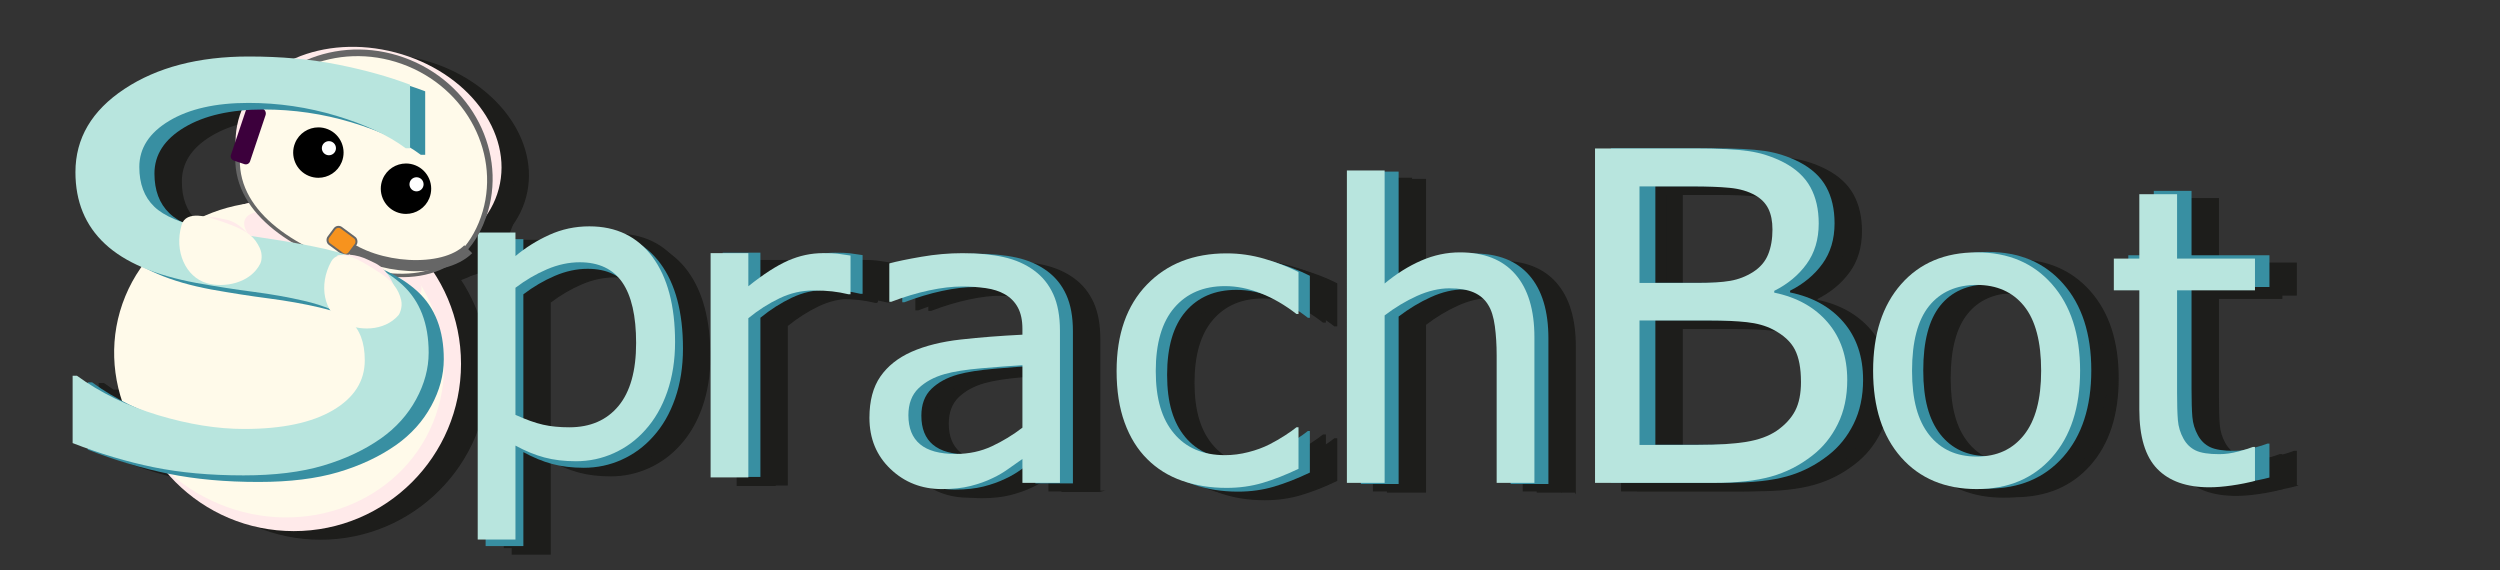 <svg xmlns="http://www.w3.org/2000/svg" id="Ebene_18" data-name="Ebene 18" viewBox="0 0 1824 416"><rect x="0" y="0" width="1824" height="416" fill="#333333" stroke="none"/><defs><style>      .cls-1, .cls-2, .cls-3, .cls-4, .cls-5, .cls-6, .cls-7 {        stroke-miterlimit: 10;      }      .cls-1, .cls-3, .cls-5, .cls-8, .cls-7 {        fill: #1d1d1b;      }      .cls-1, .cls-3, .cls-5, .cls-7 {        stroke: #1d1d1b;      }      .cls-2, .cls-4, .cls-6 {        stroke: #666;      }      .cls-2, .cls-5 {        stroke-width: 7.36px;      }      .cls-2, .cls-6 {        fill: none;      }      .cls-3, .cls-4 {        stroke-width: 1.47px;      }      .cls-9 {        fill: #b8e5de;      }      .cls-10 {        fill: #fff;      }      .cls-11 {        fill: #fffaea;      }      .cls-12 {        fill: #ffeaea;      }      .cls-13 {        fill: #3c003c;      }      .cls-4 {        fill: #f7931e;      }      .cls-14 {        fill: #388fa2;      }      .cls-6, .cls-7 {        stroke-width: 8.12px;      }    </style></defs><path class="cls-1" d="M517.8,260.06c0,13.28-1.9,25.42-5.71,36.4s-9.18,20.29-16.11,27.91c-6.45,7.23-14.04,12.82-22.78,16.77-8.74,3.96-17.99,5.93-27.76,5.93-8.5,0-16.19-.93-23.07-2.78s-13.89-4.74-21.02-8.64v68.55h-27.54v-223.97h27.54v17.14c7.32-6.15,15.55-11.3,24.68-15.45,9.13-4.15,18.87-6.23,29.22-6.23,19.73,0,35.08,7.45,46.07,22.34,10.99,14.89,16.48,35.57,16.48,62.04ZM489.38,260.79c0-19.73-3.37-34.47-10.11-44.24-6.74-9.76-17.09-14.65-31.05-14.65-7.91,0-15.87,1.71-23.88,5.13-8.01,3.42-15.67,7.91-23,13.48v92.72c7.81,3.52,14.52,5.91,20.14,7.18,5.61,1.27,11.99,1.9,19.12,1.9,15.33,0,27.29-5.17,35.89-15.53,8.59-10.35,12.89-25.68,12.89-46Z"></path><path class="cls-1" d="M648.85,220.16h-1.46c-4.1-.98-8.08-1.68-11.94-2.12-3.86-.44-8.42-.66-13.7-.66-8.5,0-16.7,1.88-24.61,5.64-7.91,3.76-15.53,8.62-22.85,14.58v116.16h-27.54v-163.62h27.54v24.17c10.94-8.79,20.58-15.01,28.93-18.68s16.87-5.49,25.56-5.49c4.78,0,8.25.12,10.4.37,2.15.25,5.37.71,9.67,1.39v28.27Z"></path><path class="cls-1" d="M802.31,358.46h-27.39v-17.43c-2.44,1.66-5.74,3.98-9.89,6.96-4.15,2.98-8.18,5.35-12.08,7.1-4.59,2.25-9.86,4.12-15.82,5.64-5.96,1.51-12.94,2.27-20.95,2.27-14.75,0-27.25-4.88-37.5-14.65-10.25-9.76-15.38-22.22-15.38-37.35,0-12.4,2.66-22.44,7.98-30.1,5.32-7.67,12.91-13.7,22.78-18.09,9.96-4.39,21.92-7.37,35.89-8.94,13.96-1.56,28.95-2.73,44.97-3.52v-4.25c0-6.25-1.1-11.43-3.3-15.53s-5.35-7.32-9.45-9.67c-3.91-2.25-8.59-3.76-14.06-4.54-5.47-.78-11.18-1.17-17.14-1.17-7.23,0-15.28.95-24.17,2.86-8.89,1.9-18.07,4.66-27.54,8.28h-1.46v-27.98c5.37-1.46,13.13-3.08,23.29-4.83,10.16-1.76,20.16-2.64,30.03-2.64,11.52,0,21.56.95,30.1,2.86,8.54,1.9,15.94,5.15,22.19,9.74,6.15,4.49,10.84,10.3,14.06,17.43,3.22,7.13,4.83,15.97,4.83,26.51v111.04ZM774.92,318.18v-45.56c-8.4.49-18.29,1.22-29.66,2.2-11.38.98-20.39,2.39-27.03,4.25-7.91,2.25-14.31,5.74-19.19,10.47-4.88,4.74-7.32,11.26-7.32,19.56,0,9.38,2.83,16.43,8.5,21.17,5.66,4.74,14.31,7.1,25.93,7.1,9.67,0,18.5-1.88,26.51-5.64,8.01-3.76,15.43-8.28,22.27-13.55Z"></path><path class="cls-1" d="M975.16,350.57c-9.18,4.39-17.9,7.81-26.15,10.25-8.25,2.44-17.02,3.66-26.29,3.66-11.82,0-22.66-1.73-32.52-5.2-9.87-3.47-18.31-8.72-25.34-15.75-7.13-7.03-12.65-15.92-16.55-26.66-3.91-10.74-5.86-23.29-5.86-37.65,0-26.76,7.35-47.75,22.05-62.99,14.7-15.23,34.11-22.85,58.23-22.85,9.38,0,18.58,1.32,27.61,3.96,9.03,2.64,17.31,5.86,24.83,9.67v30.62h-1.46c-8.4-6.54-17.07-11.57-26-15.09s-17.65-5.27-26.15-5.27c-15.63,0-27.96,5.25-36.99,15.75-9.03,10.5-13.55,25.9-13.55,46.22s4.42,34.89,13.26,45.48c8.84,10.6,21.26,15.89,37.28,15.89,5.57,0,11.23-.73,16.99-2.2,5.76-1.46,10.94-3.37,15.53-5.71,4-2.05,7.76-4.22,11.28-6.52,3.52-2.29,6.3-4.27,8.35-5.93h1.46v30.32Z"></path><path class="cls-1" d="M1149.21,358.91h-27.54v-93.16c0-7.52-.44-14.58-1.32-21.17s-2.49-11.74-4.83-15.45c-2.44-4.1-5.96-7.15-10.55-9.16-4.59-2-10.55-3-17.87-3s-15.38,1.86-23.58,5.57c-8.2,3.71-16.07,8.45-23.58,14.21v122.17h-27.54v-227.93h27.54v82.47c8.59-7.13,17.48-12.69,26.66-16.7,9.18-4,18.6-6.01,28.27-6.01,17.67,0,31.15,5.32,40.43,15.97,9.28,10.65,13.92,25.98,13.92,46v106.2Z"></path><path class="cls-1" d="M1378.81,282.89c0,12.13-2.29,22.83-6.88,32.12-4.59,9.29-10.76,16.93-18.52,22.94-9.18,7.21-19.25,12.35-30.23,15.4-10.98,3.06-24.94,4.59-41.87,4.59h-86.52V113.94h72.27c17.81,0,31.14.66,39.98,1.97,8.85,1.31,17.31,4.04,25.4,8.19,8.96,4.7,15.46,10.73,19.5,18.11,4.04,7.37,6.06,16.2,6.06,26.47,0,11.58-2.95,21.44-8.85,29.58-5.9,8.14-13.77,14.67-23.6,19.58v1.31c16.49,3.39,29.5,10.63,39,21.71,9.5,11.09,14.26,25.1,14.26,42.03ZM1324.25,172.93c0-5.9-.98-10.87-2.95-14.91-1.97-4.04-5.14-7.32-9.5-9.83-5.14-2.95-11.36-4.78-18.68-5.49-7.32-.71-16.39-1.07-27.2-1.07h-38.67v70.46h41.95c10.16,0,18.24-.52,24.25-1.56,6.01-1.04,11.58-3.2,16.71-6.47,5.13-3.28,8.77-7.51,10.9-12.7,2.13-5.19,3.2-11.33,3.2-18.44ZM1345.06,284.2c0-9.83-1.47-17.64-4.42-23.43-2.95-5.79-8.3-10.71-16.06-14.75-5.24-2.73-11.61-4.51-19.09-5.33-7.48-.82-16.58-1.23-27.28-1.23h-50.96v90.78h42.93c14.2,0,25.83-.74,34.9-2.21,9.07-1.47,16.49-4.18,22.29-8.11,6.12-4.26,10.59-9.12,13.44-14.58,2.84-5.46,4.26-12.51,4.26-21.14Z"></path><path class="cls-1" d="M1545.31,276.01c0,26.66-6.84,47.71-20.51,63.13-13.67,15.43-31.98,23.14-54.93,23.14s-41.53-7.71-55.15-23.14c-13.62-15.43-20.43-36.47-20.43-63.13s6.81-47.73,20.43-63.21c13.62-15.48,32.01-23.22,55.15-23.22s41.26,7.74,54.93,23.22c13.67,15.48,20.51,36.55,20.51,63.21ZM1516.9,276.01c0-21.19-4.15-36.94-12.45-47.24-8.3-10.3-19.83-15.45-34.57-15.45s-26.54,5.15-34.79,15.45c-8.25,10.3-12.38,26.05-12.38,47.24s4.15,36.06,12.45,46.66c8.3,10.6,19.87,15.89,34.72,15.89s26.15-5.25,34.5-15.75c8.35-10.5,12.52-26.1,12.52-46.8Z"></path><path class="cls-1" d="M1675.29,354.19c-5.18,1.37-10.82,2.49-16.92,3.37-6.1.88-11.55,1.32-16.33,1.32-16.7,0-29.4-4.49-38.09-13.48-8.69-8.98-13.04-23.39-13.04-43.21v-87.01h-18.6v-23.14h18.6v-47.02h27.54v47.02h56.84v23.14h-56.84v74.56c0,8.59.19,15.31.59,20.14.39,4.83,1.76,9.35,4.1,13.55,2.15,3.91,5.1,6.76,8.86,8.57,3.76,1.81,9.5,2.71,17.21,2.71,4.49,0,9.18-.66,14.06-1.98,4.88-1.32,8.4-2.42,10.55-3.3h1.46v24.76Z"></path><path class="cls-1" d="M640.05,220.49h-1.46c-4.1-.98-8.08-1.68-11.94-2.12-3.86-.44-8.42-.66-13.7-.66-8.5,0-16.7,1.88-24.61,5.64-7.91,3.76-15.53,8.62-22.85,14.58v116.16h-27.54v-163.62h27.54v24.17c10.94-8.79,20.58-15.01,28.93-18.68s16.87-5.49,25.56-5.49c4.78,0,8.25.12,10.4.37,2.15.25,5.37.71,9.67,1.39v28.27Z"></path><path class="cls-1" d="M792.85,358.08h-27.39v-17.43c-2.44,1.66-5.74,3.98-9.89,6.96-4.15,2.98-8.18,5.35-12.08,7.1-4.59,2.25-9.86,4.12-15.82,5.64-5.96,1.51-12.94,2.27-20.95,2.27-14.75,0-27.25-4.88-37.5-14.65-10.25-9.76-15.38-22.22-15.38-37.35,0-12.4,2.66-22.44,7.98-30.1,5.32-7.67,12.91-13.7,22.78-18.09,9.96-4.39,21.92-7.37,35.89-8.94,13.96-1.56,28.95-2.73,44.97-3.52v-4.25c0-6.25-1.1-11.43-3.3-15.53s-5.35-7.32-9.45-9.67c-3.91-2.25-8.59-3.76-14.06-4.54-5.47-.78-11.18-1.17-17.14-1.17-7.23,0-15.28.95-24.17,2.86-8.89,1.9-18.07,4.66-27.54,8.28h-1.46v-27.98c5.37-1.46,13.13-3.08,23.29-4.83,10.16-1.76,20.16-2.64,30.03-2.64,11.52,0,21.56.95,30.1,2.86,8.54,1.9,15.94,5.15,22.19,9.74,6.15,4.49,10.84,10.3,14.06,17.43,3.22,7.13,4.83,15.97,4.83,26.51v111.04ZM765.46,317.8v-45.56c-8.4.49-18.29,1.22-29.66,2.2-11.38.98-20.39,2.39-27.03,4.25-7.91,2.25-14.31,5.74-19.19,10.47-4.88,4.74-7.32,11.26-7.32,19.56,0,9.38,2.83,16.43,8.5,21.17,5.66,4.74,14.31,7.1,25.93,7.1,9.67,0,18.5-1.88,26.51-5.64,8.01-3.76,15.43-8.28,22.27-13.55Z"></path><path class="cls-1" d="M966.88,347.83c-9.18,4.39-17.9,7.81-26.15,10.25-8.25,2.44-17.02,3.66-26.29,3.66-11.82,0-22.66-1.73-32.52-5.2-9.87-3.47-18.31-8.72-25.34-15.75-7.13-7.03-12.65-15.92-16.55-26.66-3.91-10.74-5.86-23.29-5.86-37.65,0-26.76,7.35-47.75,22.05-62.99,14.7-15.23,34.11-22.85,58.23-22.85,9.38,0,18.58,1.32,27.61,3.96,9.03,2.64,17.31,5.86,24.83,9.67v30.62h-1.46c-8.4-6.54-17.07-11.57-26-15.09s-17.65-5.27-26.15-5.27c-15.63,0-27.96,5.25-36.99,15.75-9.03,10.5-13.55,25.9-13.55,46.22s4.42,34.89,13.26,45.48c8.84,10.6,21.26,15.89,37.28,15.89,5.57,0,11.23-.73,16.99-2.2,5.76-1.46,10.94-3.37,15.53-5.71,4-2.05,7.76-4.22,11.28-6.52,3.52-2.29,6.3-4.27,8.35-5.93h1.46v30.32Z"></path><path class="cls-1" d="M1139,358.08h-27.54v-93.16c0-7.52-.44-14.58-1.32-21.17s-2.49-11.74-4.83-15.45c-2.44-4.1-5.96-7.15-10.55-9.16-4.59-2-10.55-3-17.87-3s-15.38,1.86-23.58,5.57c-8.2,3.71-16.07,8.45-23.58,14.21v122.17h-27.54v-227.93h27.54v82.47c8.59-7.13,17.48-12.69,26.66-16.7,9.18-4,18.6-6.01,28.27-6.01,17.67,0,31.15,5.32,40.43,15.97,9.28,10.65,13.92,25.98,13.92,46v106.2Z"></path><path class="cls-1" d="M1367.25,283.03c0,12.13-2.29,22.83-6.88,32.12-4.59,9.29-10.76,16.93-18.52,22.94-9.18,7.21-19.25,12.35-30.23,15.4-10.98,3.06-24.94,4.59-41.87,4.59h-86.52V114.08h72.27c17.81,0,31.14.66,39.98,1.97s17.31,4.04,25.4,8.19c8.96,4.7,15.46,10.73,19.5,18.11,4.04,7.37,6.06,16.2,6.06,26.47,0,11.58-2.95,21.44-8.85,29.58-5.9,8.14-13.77,14.67-23.6,19.58v1.31c16.49,3.39,29.5,10.63,39,21.71,9.5,11.09,14.26,25.1,14.26,42.03ZM1312.68,173.07c0-5.9-.98-10.87-2.95-14.91-1.97-4.04-5.14-7.32-9.5-9.83-5.14-2.95-11.36-4.78-18.68-5.49-7.32-.71-16.39-1.07-27.2-1.07h-38.67v70.46h41.95c10.16,0,18.24-.52,24.25-1.56,6.01-1.04,11.58-3.2,16.71-6.47,5.13-3.28,8.77-7.51,10.9-12.7,2.13-5.19,3.2-11.33,3.2-18.44ZM1333.49,284.34c0-9.83-1.47-17.64-4.42-23.43-2.95-5.79-8.3-10.71-16.06-14.75-5.24-2.73-11.61-4.51-19.09-5.33-7.48-.82-16.58-1.23-27.28-1.23h-50.96v90.78h42.93c14.2,0,25.83-.74,34.9-2.21,9.07-1.47,16.49-4.18,22.29-8.11,6.12-4.26,10.59-9.12,13.44-14.58,2.84-5.46,4.26-12.51,4.26-21.14Z"></path><path class="cls-1" d="M1537.14,276.34c0,26.66-6.84,47.71-20.51,63.13-13.67,15.43-31.98,23.14-54.93,23.14s-41.53-7.71-55.15-23.14c-13.62-15.43-20.43-36.47-20.43-63.13s6.81-47.73,20.43-63.21c13.62-15.48,32.01-23.22,55.15-23.22s41.26,7.74,54.93,23.22c13.67,15.48,20.51,36.55,20.51,63.21ZM1508.72,276.34c0-21.19-4.15-36.94-12.45-47.24-8.3-10.3-19.83-15.45-34.57-15.45s-26.54,5.15-34.79,15.45c-8.25,10.3-12.38,26.05-12.38,47.24s4.15,36.06,12.45,46.66c8.3,10.6,19.87,15.89,34.72,15.89s26.15-5.25,34.5-15.75c8.35-10.5,12.52-26.1,12.52-46.8Z"></path><path class="cls-1" d="M1664.73,356.62c-5.18,1.37-10.82,2.49-16.92,3.37-6.1.88-11.55,1.32-16.33,1.32-16.7,0-29.4-4.49-38.09-13.48-8.69-8.98-13.04-23.39-13.04-43.21v-87.01h-18.6v-23.14h18.6v-47.02h27.54v47.02h56.84v23.14h-56.84v74.56c0,8.59.19,15.31.59,20.14.39,4.83,1.76,9.35,4.1,13.55,2.15,3.91,5.1,6.76,8.86,8.57,3.76,1.81,9.5,2.71,17.21,2.71,4.49,0,9.18-.66,14.06-1.98,4.88-1.32,8.4-2.42,10.55-3.3h1.46v24.76Z"></path><path class="cls-1" d="M512.03,255.29c0,13.28-1.9,25.42-5.71,36.4s-9.18,20.29-16.11,27.91c-6.45,7.23-14.04,12.82-22.78,16.77-8.74,3.96-17.99,5.93-27.76,5.93-8.5,0-16.19-.93-23.07-2.78s-13.89-4.74-21.02-8.64v68.55h-27.54v-223.97h27.54v17.14c7.32-6.15,15.55-11.3,24.68-15.45,9.13-4.15,18.87-6.23,29.22-6.23,19.73,0,35.08,7.45,46.07,22.34,10.99,14.89,16.48,35.57,16.48,62.04ZM483.61,256.03c0-19.73-3.37-34.47-10.11-44.24-6.74-9.76-17.09-14.65-31.05-14.65-7.91,0-15.87,1.71-23.88,5.13-8.01,3.42-15.67,7.91-23,13.48v92.72c7.81,3.52,14.52,5.91,20.14,7.18,5.61,1.27,11.99,1.9,19.12,1.9,15.33,0,27.29-5.17,35.89-15.53,8.59-10.35,12.89-25.68,12.89-46Z"></path><circle class="cls-1" cx="233.86" cy="271.28" r="122"></circle><ellipse class="cls-1" cx="288.4" cy="118.53" rx="77" ry="98.25" transform="translate(100.3 367.21) rotate(-75.24)"></ellipse><ellipse class="cls-1" cx="223.12" cy="268.12" rx="114.05" ry="121.35" transform="translate(-109.78 372.26) rotate(-67.6)"></ellipse><ellipse class="cls-1" cx="262.33" cy="192.53" rx="21.22" ry="69.42" transform="translate(-15.62 361.72) rotate(-67.6)"></ellipse><path class="cls-5" d="M369.11,167.19c-18.08,43.88-62.51,44.24-109.19,25-46.69-19.24-77.96-50.79-59.88-94.67,18.08-43.88,70.59-63.86,117.28-44.62,46.69,19.24,69.88,70.41,51.8,114.29Z"></path><path class="cls-1" d="M368.75,168.36c-18.08,43.88-62.51,44.24-109.19,25-46.69-19.24-77.96-50.79-59.88-94.67s70.59-63.86,117.28-44.62c46.69,19.24,69.88,70.41,51.8,114.29Z"></path><path class="cls-7" d="M269.82,183.4c24.08,18.97,73.03,22.42,91.33,4.23"></path><rect class="cls-3" x="259.46" y="174.13" width="19.12" height="14.71" rx="3.54" ry="3.54" transform="translate(160.99 -124.52) rotate(36.55)"></rect><g><path class="cls-8" d="M198.84,125.21c-.3,0-.59-.05-.88-.14l-7.78-2.61c-1.44-.48-2.22-2.05-1.73-3.49l11.51-34.27c.38-1.12,1.43-1.88,2.61-1.88.3,0,.59.05.88.14l7.19,2.42c1.76.59,2.71,2.5,2.12,4.26l-11.31,33.69c-.38,1.12-1.43,1.88-2.61,1.88Z"></path><path class="cls-8" d="M202.57,83.32h0c.24,0,.48.04.72.12l7.19,2.42c1.5.5,2.31,2.13,1.81,3.63l-11.31,33.69c-.31.92-1.17,1.54-2.14,1.54-.24,0-.48-.04-.72-.12l-7.78-2.61c-.57-.19-1.03-.59-1.3-1.13s-.31-1.15-.12-1.72l11.51-34.27c.31-.92,1.17-1.54,2.14-1.54M202.57,82.32c-1.36,0-2.63.86-3.08,2.22l-11.51,34.27c-.57,1.7.35,3.55,2.05,4.12l7.78,2.61c.34.12.69.17,1.04.17,1.36,0,2.63-.86,3.08-2.22l11.31-33.69c.68-2.02-.41-4.22-2.44-4.9l-7.19-2.42c-.34-.12-.69-.17-1.04-.17h0Z"></path></g><g><path class="cls-8" d="M315.71,160.62c-2.24,0-4.44-.44-6.53-1.3-8.75-3.61-12.93-13.66-9.33-22.41,2.66-6.46,8.89-10.63,15.87-10.63,2.24,0,4.44.44,6.53,1.3,8.75,3.61,12.93,13.66,9.33,22.41-2.66,6.46-8.89,10.63-15.87,10.63Z"></path><path class="cls-8" d="M315.72,125.06v2.45c2.08,0,4.12.41,6.06,1.21,8.12,3.35,12.01,12.68,8.66,20.81-2.47,6-8.26,9.87-14.74,9.87-2.08,0-4.12-.41-6.06-1.21-3.94-1.62-7-4.68-8.64-8.61s-1.64-8.26-.02-12.2c2.47-5.99,8.26-9.87,14.74-9.87v-2.45M315.72,125.06c-7.23,0-14.08,4.29-17.01,11.39-3.87,9.39.61,20.14,9.99,24.01,2.29.94,4.66,1.39,7,1.39,7.23,0,14.08-4.29,17.01-11.39,3.87-9.39-.61-20.14-10-24.01-2.29-.94-4.66-1.39-7-1.39h0Z"></path></g><g><path class="cls-8" d="M251.79,134.28c-2.24,0-4.44-.44-6.53-1.3-8.75-3.61-12.93-13.66-9.33-22.41,2.66-6.46,8.89-10.63,15.87-10.63,2.24,0,4.44.44,6.53,1.3,4.24,1.75,7.54,5.04,9.3,9.27s1.77,8.9.02,13.13c-2.66,6.46-8.89,10.63-15.87,10.63Z"></path><path class="cls-8" d="M251.8,98.72v2.45c2.08,0,4.12.41,6.06,1.21,8.12,3.35,12.01,12.68,8.66,20.81-2.47,6-8.26,9.87-14.74,9.87-2.08,0-4.12-.41-6.06-1.21-3.94-1.62-7-4.68-8.64-8.61s-1.64-8.26-.02-12.2c2.47-5.99,8.26-9.87,14.74-9.87v-2.45M251.8,98.72c-7.23,0-14.08,4.29-17.01,11.39-3.87,9.39.61,20.14,9.99,24.01,2.29.94,4.66,1.39,7,1.39,7.23,0,14.08-4.29,17.01-11.39,3.87-9.39-.61-20.14-9.99-24.01-2.29-.94-4.66-1.39-7-1.39h0Z"></path></g><g><path class="cls-8" d="M259.47,118.56c-.61,0-1.2-.12-1.77-.35-2.37-.98-3.5-3.7-2.53-6.07.72-1.75,2.41-2.88,4.3-2.88.61,0,1.2.12,1.77.35,1.15.47,2.04,1.36,2.52,2.51.48,1.15.48,2.41,0,3.56-.72,1.75-2.41,2.88-4.3,2.88Z"></path><path class="cls-8" d="M259.48,109.76h0c.54,0,1.07.11,1.58.31,1.02.42,1.82,1.22,2.25,2.24s.43,2.15,0,3.18c-.64,1.56-2.15,2.57-3.84,2.57-.54,0-1.07-.11-1.58-.31-1.02-.42-1.82-1.22-2.25-2.24s-.43-2.15,0-3.18c.64-1.56,2.15-2.57,3.84-2.57M259.48,108.76c-2.02,0-3.94,1.2-4.76,3.19-1.08,2.63.17,5.64,2.8,6.72.64.26,1.31.39,1.96.39,2.02,0,3.94-1.2,4.76-3.19,1.08-2.63-.17-5.64-2.8-6.72-.64-.26-1.31-.39-1.96-.39h0Z"></path></g><g><path class="cls-8" d="M323.4,144.9c-.61,0-1.2-.12-1.77-.35-1.15-.47-2.04-1.36-2.52-2.51-.48-1.15-.48-2.41,0-3.56.72-1.75,2.41-2.88,4.3-2.88.61,0,1.2.12,1.77.35,2.37.98,3.5,3.7,2.53,6.07-.72,1.75-2.41,2.88-4.3,2.88Z"></path><path class="cls-8" d="M323.4,136.1h0c.54,0,1.07.11,1.58.31,1.02.42,1.82,1.22,2.25,2.24.43,1.02.43,2.15,0,3.18-.64,1.56-2.15,2.57-3.84,2.57-.54,0-1.07-.11-1.58-.31-1.02-.42-1.82-1.22-2.25-2.24-.43-1.02-.43-2.15,0-3.18.64-1.56,2.15-2.57,3.84-2.57M323.4,135.1c-2.02,0-3.94,1.2-4.76,3.19-1.08,2.63.17,5.64,2.8,6.72.64.26,1.31.39,1.96.39,2.02,0,3.94-1.2,4.76-3.19,1.08-2.63-.17-5.64-2.8-6.72-.64-.26-1.31-.39-1.96-.39h0Z"></path></g><path class="cls-1" d="M343.29,267.89c0,11.49-3.05,22.84-9.16,34.07-6.11,11.22-14.67,20.73-25.68,28.52-12.07,8.45-26.13,15.05-42.2,19.81-16.07,4.75-35.41,7.13-58.04,7.13-24.29,0-46.12-1.98-65.51-5.94-19.39-3.96-39.11-9.83-59.17-17.63v-49.12h3.17c17.04,12.41,36.73,21.98,59.06,28.72,22.32,6.73,43.29,10.1,62.9,10.1,27.75,0,49.36-4.56,64.83-13.67,15.46-9.11,23.19-21.26,23.19-36.44,0-13.07-3.66-22.71-10.97-28.92-7.32-6.2-18.44-11.02-33.37-14.46-11.31-2.64-23.57-4.82-36.77-6.54-13.2-1.71-27.19-3.89-41.97-6.54-29.87-5.55-52.01-15.02-66.41-28.42-14.41-13.4-21.61-30.86-21.61-52.39,0-24.69,11.91-44.92,35.75-60.7,23.83-15.78,54.08-23.67,90.73-23.67,23.68,0,45.4,1.98,65.17,5.94,19.76,3.96,37.26,8.85,52.49,14.66v46.34h-3.17c-12.82-9.51-29.68-17.39-50.57-23.67-20.89-6.27-42.28-9.41-64.15-9.41-23.98,0-43.26,4.36-57.81,13.07-14.56,8.71-21.84,19.94-21.84,33.67,0,12.28,3.62,21.92,10.86,28.92,7.24,7,19.99,12.35,38.24,16.04,9.65,1.85,23.38,4.09,41.18,6.73,17.8,2.64,32.88,5.35,45.25,8.12,25.04,5.81,43.9,14.59,56.57,26.34,12.67,11.75,19.01,28.19,19.01,49.32Z"></path><path class="cls-1" d="M332.25,263.09c0,11.49-3.05,22.84-9.16,34.07-6.11,11.22-14.67,20.73-25.68,28.52-12.07,8.45-26.13,15.05-42.2,19.81s-35.41,7.13-58.04,7.13c-24.29,0-46.12-1.98-65.51-5.94-19.39-3.96-39.11-9.83-59.17-17.63v-49.12h3.17c17.04,12.41,36.73,21.98,59.06,28.72,22.32,6.73,43.29,10.1,62.9,10.1,27.75,0,49.36-4.56,64.83-13.67,15.46-9.11,23.19-21.26,23.19-36.44,0-13.07-3.66-22.71-10.97-28.92-7.32-6.2-18.44-11.02-33.37-14.46-11.31-2.64-23.57-4.82-36.77-6.54-13.2-1.71-27.19-3.89-41.97-6.54-29.87-5.55-52.01-15.02-66.41-28.42-14.41-13.4-21.61-30.86-21.61-52.39,0-24.69,11.91-44.92,35.75-60.7,23.83-15.78,54.08-23.67,90.73-23.67,23.68,0,45.4,1.98,65.17,5.94,19.76,3.96,37.26,8.85,52.49,14.66v46.34h-3.17c-12.82-9.51-29.68-17.39-50.57-23.67-20.89-6.27-42.28-9.41-64.15-9.41-23.98,0-43.26,4.36-57.81,13.07-14.56,8.71-21.84,19.94-21.84,33.67,0,12.28,3.62,21.92,10.86,28.92,7.24,7,19.99,12.35,38.24,16.04,9.65,1.85,23.38,4.09,41.18,6.73,17.8,2.64,32.88,5.35,45.25,8.12,25.04,5.81,43.9,14.59,56.57,26.34,12.67,11.75,19.01,28.19,19.01,49.32Z"></path><path class="cls-1" d="M311.46,231.13s-2.79-26.36-18.98-33.72c-6.55-2.98-13.24-7.36-27.14-5.28l46.12,39Z"></path><path class="cls-1" d="M205.72,183.72s-8.82-15.85-22.1-17.9c-5.38-.83-8.83-2.94-18.89-.13"></path><path class="cls-1" d="M274.18,192.73c6.27,1.73,13.81,6.73,18.91,9.81,12.87,7.77,17.22,14.35,19.09,22.15,1.28,5.38-1.34,10.36-1.82,10.92-10.69,12.39-29.73,11.62-40.66,5.62-13.58-7.46-18.16-27.11-8.54-44.65,2.68-4.88,7.8-5.29,13.02-3.84Z"></path><path class="cls-1" d="M164.12,163.15c6.62.34,15.27,3.53,20.97,5.6,16.18,5.88,20.29,10.49,23.86,17.83,2.46,5.07,1.15,10.12.59,11.26-7.34,14.97-27.02,18.1-39.21,14.53-15.16-4.44-24.02-22.98-18.31-42.54,1.59-5.45,6.6-6.97,12.11-6.69Z"></path><path class="cls-14" d="M498.3,254.28c0,13.28-1.9,25.42-5.71,36.4s-9.18,20.29-16.11,27.91c-6.45,7.23-14.04,12.82-22.78,16.77-8.74,3.96-17.99,5.93-27.76,5.93-8.5,0-16.19-.93-23.07-2.78s-13.89-4.74-21.02-8.64v68.55h-27.54v-223.97h27.54v17.14c7.32-6.15,15.55-11.3,24.68-15.45,9.13-4.15,18.87-6.23,29.22-6.23,19.73,0,35.08,7.45,46.07,22.34,10.99,14.89,16.48,35.57,16.48,62.04ZM469.88,255.01c0-19.73-3.37-34.47-10.11-44.24-6.74-9.76-17.09-14.65-31.05-14.65-7.91,0-15.87,1.71-23.88,5.13-8.01,3.42-15.67,7.91-23,13.48v92.72c7.81,3.52,14.52,5.91,20.14,7.18,5.61,1.27,11.99,1.9,19.12,1.9,15.33,0,27.29-5.17,35.89-15.53,8.59-10.35,12.89-25.68,12.89-46Z"></path><path class="cls-14" d="M629.35,214.38h-1.46c-4.1-.98-8.08-1.68-11.94-2.12-3.86-.44-8.42-.66-13.7-.66-8.5,0-16.7,1.88-24.61,5.64-7.91,3.76-15.53,8.62-22.85,14.58v116.16h-27.54v-163.62h27.54v24.17c10.94-8.79,20.58-15.01,28.93-18.68s16.87-5.49,25.56-5.49c4.78,0,8.25.12,10.4.37,2.15.25,5.37.71,9.67,1.39v28.27Z"></path><path class="cls-14" d="M782.81,352.68h-27.39v-17.43c-2.44,1.66-5.74,3.98-9.89,6.96-4.15,2.98-8.18,5.35-12.08,7.1-4.59,2.25-9.86,4.12-15.82,5.64-5.96,1.51-12.94,2.27-20.95,2.27-14.75,0-27.25-4.88-37.5-14.65-10.25-9.76-15.38-22.22-15.38-37.35,0-12.4,2.66-22.44,7.98-30.1,5.32-7.67,12.91-13.7,22.78-18.09,9.96-4.39,21.92-7.37,35.89-8.94,13.96-1.56,28.95-2.73,44.97-3.52v-4.25c0-6.25-1.1-11.43-3.3-15.53s-5.35-7.32-9.45-9.67c-3.91-2.25-8.59-3.76-14.06-4.54-5.47-.78-11.18-1.17-17.14-1.17-7.23,0-15.28.95-24.17,2.86-8.89,1.9-18.07,4.66-27.54,8.28h-1.46v-27.98c5.37-1.46,13.13-3.08,23.29-4.83,10.16-1.76,20.16-2.64,30.03-2.64,11.52,0,21.56.95,30.1,2.86,8.54,1.9,15.94,5.15,22.19,9.74,6.15,4.49,10.84,10.3,14.06,17.43,3.22,7.13,4.83,15.97,4.83,26.51v111.04ZM755.42,312.39v-45.56c-8.4.49-18.29,1.22-29.66,2.2-11.38.98-20.39,2.39-27.03,4.25-7.91,2.25-14.31,5.74-19.19,10.47-4.88,4.74-7.32,11.26-7.32,19.56,0,9.38,2.83,16.43,8.5,21.17,5.66,4.74,14.31,7.1,25.93,7.1,9.67,0,18.5-1.88,26.51-5.64,8.01-3.76,15.43-8.28,22.27-13.55Z"></path><path class="cls-14" d="M955.66,344.79c-9.18,4.39-17.9,7.81-26.15,10.25-8.25,2.44-17.02,3.66-26.29,3.66-11.82,0-22.66-1.73-32.52-5.2-9.87-3.47-18.31-8.72-25.34-15.75-7.13-7.03-12.65-15.92-16.55-26.66-3.91-10.74-5.86-23.29-5.86-37.65,0-26.76,7.35-47.75,22.05-62.99,14.7-15.23,34.11-22.85,58.23-22.85,9.38,0,18.58,1.32,27.61,3.96,9.03,2.64,17.31,5.86,24.83,9.67v30.62h-1.46c-8.4-6.54-17.07-11.57-26-15.09s-17.65-5.27-26.15-5.27c-15.63,0-27.96,5.25-36.99,15.75-9.03,10.5-13.55,25.9-13.55,46.22s4.42,34.89,13.26,45.48c8.84,10.6,21.26,15.89,37.28,15.89,5.57,0,11.23-.73,16.99-2.2,5.76-1.46,10.94-3.37,15.53-5.71,4-2.05,7.76-4.22,11.28-6.52,3.52-2.29,6.3-4.27,8.35-5.93h1.46v30.32Z"></path><path class="cls-14" d="M1129.71,353.12h-27.54v-93.16c0-7.52-.44-14.58-1.32-21.17s-2.49-11.74-4.83-15.45c-2.44-4.1-5.96-7.15-10.55-9.16-4.59-2-10.55-3-17.87-3s-15.38,1.86-23.58,5.57c-8.2,3.71-16.07,8.45-23.58,14.21v122.17h-27.54V125.19h27.54v82.47c8.59-7.13,17.48-12.69,26.66-16.7,9.18-4,18.6-6.01,28.27-6.01,17.67,0,31.15,5.32,40.43,15.97,9.28,10.65,13.92,25.98,13.92,46v106.2Z"></path><path class="cls-14" d="M1359.31,277.11c0,12.13-2.29,22.83-6.88,32.12-4.59,9.29-10.76,16.93-18.52,22.94-9.18,7.21-19.25,12.35-30.23,15.4-10.98,3.06-24.94,4.59-41.87,4.59h-86.52V108.16h72.27c17.81,0,31.14.66,39.98,1.97,8.85,1.31,17.31,4.04,25.4,8.19,8.96,4.7,15.46,10.73,19.5,18.11,4.04,7.37,6.06,16.2,6.06,26.47,0,11.58-2.95,21.44-8.85,29.58-5.9,8.14-13.77,14.67-23.6,19.58v1.31c16.49,3.39,29.5,10.63,39,21.71,9.5,11.09,14.26,25.1,14.26,42.03ZM1304.75,167.15c0-5.9-.98-10.87-2.95-14.91-1.97-4.04-5.14-7.32-9.5-9.83-5.14-2.95-11.36-4.78-18.68-5.49-7.32-.71-16.39-1.07-27.2-1.07h-38.67v70.46h41.95c10.16,0,18.24-.52,24.25-1.56,6.01-1.04,11.58-3.2,16.71-6.47,5.13-3.28,8.77-7.51,10.9-12.7,2.13-5.19,3.2-11.33,3.2-18.44ZM1325.56,278.42c0-9.83-1.47-17.64-4.42-23.43-2.95-5.79-8.3-10.71-16.06-14.75-5.24-2.73-11.61-4.51-19.09-5.33-7.48-.82-16.58-1.23-27.28-1.23h-50.96v90.78h42.93c14.2,0,25.83-.74,34.9-2.21,9.07-1.47,16.49-4.18,22.29-8.11,6.12-4.26,10.59-9.12,13.44-14.58,2.84-5.46,4.26-12.51,4.26-21.14Z"></path><path class="cls-14" d="M1525.81,270.23c0,26.66-6.84,47.71-20.51,63.13-13.67,15.43-31.98,23.14-54.93,23.14s-41.53-7.71-55.15-23.14c-13.62-15.43-20.43-36.47-20.43-63.13s6.81-47.73,20.43-63.21c13.62-15.48,32.01-23.22,55.15-23.22s41.26,7.74,54.93,23.22c13.67,15.48,20.51,36.55,20.51,63.21ZM1497.4,270.23c0-21.19-4.15-36.94-12.45-47.24-8.3-10.3-19.83-15.45-34.57-15.45s-26.54,5.15-34.79,15.45c-8.25,10.3-12.38,26.05-12.38,47.24s4.15,36.06,12.45,46.66c8.3,10.6,19.87,15.89,34.72,15.89s26.15-5.25,34.5-15.75c8.35-10.5,12.52-26.1,12.52-46.8Z"></path><path class="cls-14" d="M1655.79,348.41c-5.18,1.37-10.82,2.49-16.92,3.37-6.1.88-11.55,1.32-16.33,1.32-16.7,0-29.4-4.49-38.09-13.48-8.69-8.98-13.04-23.39-13.04-43.21v-87.01h-18.6v-23.14h18.6v-47.02h27.54v47.02h56.84v23.14h-56.84v74.56c0,8.59.19,15.31.59,20.14.39,4.83,1.76,9.35,4.1,13.55,2.15,3.91,5.1,6.76,8.86,8.57,3.76,1.81,9.5,2.71,17.21,2.71,4.49,0,9.18-.66,14.06-1.98,4.88-1.32,8.4-2.42,10.55-3.3h1.46v24.76Z"></path><path class="cls-9" d="M620.55,214.71h-1.46c-4.1-.98-8.08-1.68-11.94-2.12-3.86-.44-8.42-.66-13.7-.66-8.5,0-16.7,1.88-24.61,5.64-7.91,3.76-15.53,8.62-22.85,14.58v116.16h-27.54v-163.62h27.54v24.17c10.94-8.79,20.58-15.01,28.93-18.68s16.87-5.49,25.56-5.49c4.78,0,8.25.12,10.4.37,2.15.25,5.37.71,9.67,1.39v28.27Z"></path><path class="cls-9" d="M773.35,352.3h-27.39v-17.43c-2.44,1.66-5.74,3.98-9.89,6.96-4.15,2.98-8.18,5.35-12.08,7.1-4.59,2.25-9.86,4.12-15.82,5.64-5.96,1.51-12.94,2.27-20.95,2.27-14.75,0-27.25-4.88-37.5-14.65-10.25-9.76-15.38-22.22-15.38-37.35,0-12.4,2.66-22.44,7.98-30.1,5.32-7.67,12.91-13.7,22.78-18.09,9.96-4.39,21.92-7.37,35.89-8.94,13.96-1.56,28.95-2.73,44.97-3.52v-4.25c0-6.25-1.1-11.43-3.3-15.53s-5.35-7.32-9.45-9.67c-3.91-2.25-8.59-3.76-14.06-4.54-5.47-.78-11.18-1.17-17.14-1.17-7.23,0-15.28.95-24.17,2.86-8.89,1.9-18.07,4.66-27.54,8.28h-1.46v-27.98c5.37-1.46,13.13-3.08,23.29-4.83,10.16-1.76,20.16-2.64,30.03-2.64,11.52,0,21.56.95,30.1,2.86,8.54,1.9,15.94,5.15,22.19,9.74,6.15,4.49,10.84,10.3,14.06,17.43,3.22,7.13,4.83,15.97,4.83,26.51v111.04ZM745.96,312.02v-45.56c-8.4.49-18.29,1.22-29.66,2.2-11.38.98-20.39,2.39-27.03,4.25-7.91,2.25-14.31,5.74-19.19,10.47-4.88,4.74-7.32,11.26-7.32,19.56,0,9.38,2.83,16.43,8.5,21.17,5.66,4.74,14.31,7.1,25.93,7.1,9.67,0,18.5-1.88,26.51-5.64,8.01-3.76,15.43-8.28,22.27-13.55Z"></path><path class="cls-9" d="M947.38,342.05c-9.18,4.39-17.9,7.81-26.15,10.25-8.25,2.44-17.02,3.66-26.29,3.66-11.82,0-22.66-1.73-32.52-5.2-9.87-3.47-18.31-8.72-25.34-15.75-7.13-7.03-12.65-15.92-16.55-26.66-3.91-10.74-5.86-23.29-5.86-37.65,0-26.76,7.35-47.75,22.05-62.99,14.7-15.23,34.11-22.85,58.23-22.85,9.38,0,18.58,1.32,27.61,3.96,9.03,2.64,17.31,5.86,24.83,9.67v30.62h-1.46c-8.4-6.54-17.07-11.57-26-15.09s-17.65-5.27-26.15-5.27c-15.63,0-27.96,5.25-36.99,15.75-9.03,10.5-13.55,25.9-13.55,46.22s4.42,34.89,13.26,45.48c8.84,10.6,21.26,15.89,37.28,15.89,5.57,0,11.23-.73,16.99-2.2,5.76-1.46,10.94-3.37,15.53-5.71,4-2.05,7.76-4.22,11.28-6.52,3.52-2.29,6.3-4.27,8.35-5.93h1.46v30.32Z"></path><path class="cls-9" d="M1119.5,352.3h-27.54v-93.16c0-7.52-.44-14.58-1.32-21.17s-2.49-11.74-4.83-15.45c-2.44-4.1-5.96-7.15-10.55-9.16-4.59-2-10.55-3-17.87-3s-15.38,1.86-23.58,5.57c-8.2,3.71-16.07,8.45-23.58,14.21v122.17h-27.54V124.37h27.54v82.47c8.59-7.13,17.48-12.69,26.66-16.7,9.18-4,18.6-6.01,28.27-6.01,17.67,0,31.15,5.32,40.43,15.97,9.28,10.65,13.92,25.98,13.92,46v106.2Z"></path><path class="cls-9" d="M1347.75,277.25c0,12.13-2.29,22.83-6.88,32.12-4.59,9.29-10.76,16.93-18.52,22.94-9.18,7.21-19.25,12.35-30.23,15.4-10.98,3.06-24.94,4.59-41.87,4.59h-86.52V108.3h72.27c17.81,0,31.14.66,39.98,1.97s17.31,4.04,25.4,8.19c8.96,4.7,15.46,10.73,19.5,18.11,4.04,7.37,6.06,16.2,6.06,26.47,0,11.58-2.95,21.44-8.85,29.58-5.9,8.14-13.77,14.67-23.6,19.58v1.31c16.49,3.39,29.5,10.63,39,21.71,9.5,11.09,14.26,25.1,14.26,42.03ZM1293.18,167.29c0-5.9-.98-10.87-2.95-14.91-1.97-4.04-5.14-7.32-9.5-9.83-5.14-2.95-11.36-4.78-18.68-5.49-7.32-.71-16.39-1.07-27.2-1.07h-38.67v70.46h41.95c10.16,0,18.24-.52,24.25-1.56,6.01-1.04,11.58-3.2,16.71-6.47,5.13-3.28,8.77-7.51,10.9-12.7,2.13-5.19,3.2-11.33,3.2-18.44ZM1313.99,278.56c0-9.83-1.47-17.64-4.42-23.43-2.95-5.79-8.3-10.71-16.06-14.75-5.24-2.73-11.61-4.51-19.09-5.33-7.48-.82-16.58-1.23-27.28-1.23h-50.96v90.78h42.93c14.2,0,25.83-.74,34.9-2.21,9.07-1.47,16.49-4.18,22.29-8.11,6.12-4.26,10.59-9.12,13.44-14.58,2.84-5.46,4.26-12.51,4.26-21.14Z"></path><path class="cls-9" d="M1517.64,270.56c0,26.66-6.84,47.71-20.51,63.13-13.67,15.43-31.98,23.14-54.93,23.14s-41.53-7.71-55.15-23.14c-13.62-15.43-20.43-36.47-20.43-63.13s6.81-47.73,20.43-63.21c13.62-15.48,32.01-23.22,55.15-23.22s41.26,7.74,54.93,23.22c13.67,15.48,20.51,36.55,20.51,63.21ZM1489.22,270.56c0-21.19-4.15-36.94-12.45-47.24-8.3-10.3-19.83-15.45-34.57-15.45s-26.54,5.15-34.79,15.45c-8.25,10.3-12.38,26.05-12.38,47.24s4.15,36.06,12.45,46.66c8.3,10.6,19.87,15.89,34.72,15.89s26.15-5.25,34.5-15.75c8.35-10.5,12.52-26.1,12.52-46.8Z"></path><path class="cls-9" d="M1645.23,350.84c-5.18,1.37-10.82,2.49-16.92,3.37-6.1.88-11.55,1.32-16.33,1.32-16.7,0-29.4-4.49-38.09-13.48-8.69-8.98-13.04-23.39-13.04-43.21v-87.01h-18.6v-23.14h18.6v-47.02h27.54v47.02h56.84v23.14h-56.84v74.56c0,8.59.19,15.31.59,20.14.39,4.83,1.76,9.35,4.1,13.55,2.15,3.91,5.1,6.76,8.86,8.57,3.76,1.81,9.5,2.71,17.21,2.71,4.49,0,9.18-.66,14.06-1.98,4.88-1.32,8.4-2.42,10.55-3.3h1.46v24.76Z"></path><path class="cls-9" d="M492.53,249.51c0,13.28-1.9,25.42-5.71,36.4s-9.18,20.29-16.11,27.91c-6.45,7.23-14.04,12.82-22.78,16.77-8.74,3.96-17.99,5.93-27.76,5.93-8.5,0-16.19-.93-23.07-2.78s-13.89-4.74-21.02-8.64v68.55h-27.54v-223.97h27.54v17.14c7.32-6.15,15.55-11.3,24.68-15.45,9.13-4.15,18.87-6.23,29.22-6.23,19.73,0,35.08,7.45,46.07,22.34,10.99,14.89,16.48,35.57,16.48,62.04ZM464.11,250.24c0-19.73-3.37-34.47-10.11-44.24-6.74-9.76-17.09-14.65-31.05-14.65-7.91,0-15.87,1.71-23.88,5.13-8.01,3.42-15.67,7.91-23,13.48v92.72c7.81,3.52,14.52,5.91,20.14,7.18,5.61,1.27,11.99,1.9,19.12,1.9,15.33,0,27.29-5.17,35.89-15.53,8.59-10.35,12.89-25.68,12.89-46Z"></path><circle class="cls-12" cx="214.36" cy="265.5" r="122"></circle><ellipse class="cls-12" cx="268.9" cy="112.75" rx="77" ry="98.25" transform="translate(91.36 344.04) rotate(-75.24)"></ellipse><ellipse class="cls-11" cx="203.62" cy="262.33" rx="114.05" ry="121.35" transform="translate(-116.51 350.65) rotate(-67.6)"></ellipse><ellipse class="cls-12" cx="242.83" cy="186.74" rx="21.22" ry="69.42" transform="translate(-22.35 340.11) rotate(-67.6)"></ellipse><path class="cls-2" d="M349.61,161.41c-18.08,43.88-62.51,44.24-109.19,25-46.69-19.24-77.96-50.79-59.88-94.67,18.08-43.88,70.59-63.86,117.28-44.62,46.69,19.24,69.88,70.41,51.8,114.29Z"></path><path class="cls-11" d="M349.25,162.57c-18.08,43.88-62.51,44.24-109.19,25-46.69-19.24-77.96-50.79-59.88-94.67s70.59-63.86,117.28-44.62c46.69,19.24,69.88,70.41,51.8,114.29Z"></path><path class="cls-6" d="M250.32,177.62c24.08,18.97,73.03,22.42,91.33,4.23"></path><rect class="cls-4" x="239.96" y="168.35" width="19.12" height="14.71" rx="3.54" ry="3.54" transform="translate(153.71 -114.04) rotate(36.55)"></rect><path class="cls-13" d="M178.31,119.76l-7.78-2.61c-1.7-.57-2.62-2.42-2.05-4.12l11.51-34.27c.57-1.7,2.42-2.62,4.12-2.05l7.19,2.42c2.02.68,3.12,2.87,2.44,4.9l-11.31,33.69c-.57,1.7-2.42,2.62-4.12,2.05Z"></path><g><path d="M296.21,154.83c-2.24,0-4.44-.44-6.53-1.3-4.24-1.75-7.54-5.04-9.3-9.27s-1.77-8.9-.02-13.13c2.66-6.46,8.89-10.63,15.87-10.63,2.24,0,4.44.44,6.53,1.3,8.75,3.61,12.93,13.66,9.33,22.41-2.66,6.46-8.89,10.63-15.87,10.63Z"></path><path d="M296.22,119.28v2.45c2.08,0,4.12.41,6.06,1.21,8.12,3.35,12.01,12.68,8.66,20.81-2.47,6-8.26,9.87-14.74,9.87-2.08,0-4.12-.41-6.06-1.21-3.94-1.62-7-4.68-8.64-8.61s-1.64-8.26-.02-12.2c2.47-5.99,8.26-9.87,14.74-9.87v-2.45M296.22,119.28c-7.23,0-14.08,4.29-17.01,11.39-3.87,9.39.61,20.14,9.99,24.01,2.29.94,4.66,1.39,7,1.39,7.23,0,14.08-4.29,17.01-11.39,3.87-9.39-.61-20.14-10-24.01-2.29-.94-4.66-1.39-7-1.39h0Z"></path></g><g><path d="M232.29,128.49c-2.24,0-4.44-.44-6.53-1.3-8.75-3.61-12.93-13.66-9.33-22.41,2.66-6.46,8.89-10.63,15.87-10.63,2.24,0,4.44.44,6.53,1.3,4.24,1.75,7.54,5.04,9.3,9.27s1.77,8.9.02,13.13c-2.66,6.46-8.89,10.63-15.87,10.63Z"></path><path d="M232.3,92.93v2.45c2.08,0,4.12.41,6.06,1.21,3.94,1.62,7,4.68,8.64,8.61,1.64,3.93,1.64,8.26.02,12.2-2.47,6-8.26,9.87-14.74,9.87-2.08,0-4.12-.41-6.06-1.21-3.94-1.62-7-4.68-8.64-8.61s-1.64-8.26-.02-12.2c2.47-5.99,8.26-9.87,14.74-9.87v-2.45M232.3,92.93c-7.23,0-14.08,4.29-17.01,11.39-3.87,9.39.61,20.14,9.99,24.01,2.29.94,4.66,1.39,7,1.39,7.23,0,14.08-4.29,17.01-11.39,3.87-9.39-.61-20.14-9.99-24.01-2.29-.94-4.66-1.39-7-1.39h0Z"></path></g><circle class="cls-10" cx="239.97" cy="108.13" r="5.15"></circle><circle class="cls-10" cx="303.9" cy="134.47" r="5.15"></circle><path class="cls-14" d="M323.79,262.11c0,11.49-3.05,22.84-9.16,34.07-6.11,11.22-14.67,20.73-25.68,28.52-12.07,8.45-26.13,15.05-42.2,19.81-16.07,4.75-35.41,7.13-58.04,7.13-24.29,0-46.12-1.98-65.51-5.94-19.39-3.96-39.11-9.83-59.17-17.63v-49.12h3.17c17.04,12.41,36.73,21.98,59.06,28.72,22.32,6.73,43.29,10.1,62.9,10.1,27.75,0,49.36-4.56,64.83-13.67,15.46-9.11,23.19-21.26,23.19-36.44,0-13.07-3.66-22.71-10.97-28.92-7.32-6.2-18.44-11.02-33.37-14.46-11.31-2.64-23.57-4.82-36.77-6.54-13.2-1.71-27.19-3.89-41.97-6.54-29.87-5.55-52.01-15.02-66.41-28.42-14.41-13.4-21.61-30.86-21.61-52.39,0-24.69,11.91-44.92,35.75-60.7,23.83-15.78,54.08-23.67,90.73-23.67,23.68,0,45.4,1.98,65.17,5.94,19.76,3.96,37.26,8.85,52.49,14.66v46.34h-3.17c-12.82-9.51-29.68-17.39-50.57-23.67-20.89-6.27-42.28-9.41-64.15-9.41-23.98,0-43.26,4.36-57.81,13.07-14.56,8.71-21.84,19.94-21.84,33.67,0,12.28,3.62,21.92,10.86,28.92,7.24,7,19.99,12.35,38.24,16.04,9.65,1.85,23.38,4.09,41.18,6.73,17.8,2.64,32.88,5.35,45.25,8.12,25.04,5.81,43.9,14.59,56.57,26.34,12.67,11.75,19.01,28.19,19.01,49.32Z"></path><path class="cls-9" d="M312.75,257.31c0,11.49-3.05,22.84-9.16,34.07-6.11,11.22-14.67,20.73-25.68,28.52-12.07,8.45-26.13,15.05-42.2,19.81s-35.41,7.13-58.04,7.13c-24.29,0-46.12-1.98-65.51-5.94-19.39-3.96-39.11-9.83-59.17-17.63v-49.12h3.17c17.04,12.41,36.73,21.98,59.06,28.72,22.32,6.73,43.29,10.1,62.9,10.1,27.75,0,49.36-4.56,64.83-13.67,15.46-9.11,23.19-21.26,23.19-36.44,0-13.07-3.66-22.71-10.97-28.92-7.32-6.2-18.44-11.02-33.37-14.46-11.31-2.64-23.57-4.82-36.77-6.54-13.2-1.71-27.19-3.89-41.97-6.54-29.87-5.55-52.01-15.02-66.41-28.42-14.41-13.4-21.61-30.86-21.61-52.39,0-24.69,11.91-44.92,35.75-60.7,23.83-15.78,54.08-23.67,90.73-23.67,23.68,0,45.4,1.98,65.17,5.94,19.76,3.96,37.26,8.85,52.49,14.66v46.34h-3.17c-12.82-9.51-29.68-17.39-50.57-23.67-20.89-6.27-42.28-9.41-64.15-9.41-23.98,0-43.26,4.36-57.81,13.07-14.56,8.71-21.84,19.94-21.84,33.67,0,12.28,3.62,21.92,10.86,28.92,7.24,7,19.99,12.35,38.24,16.04,9.65,1.85,23.38,4.09,41.18,6.73,17.8,2.64,32.88,5.35,45.25,8.12,25.04,5.81,43.9,14.59,56.57,26.34,12.67,11.75,19.01,28.19,19.01,49.32Z"></path><path class="cls-12" d="M291.96,225.35s-2.79-26.36-18.98-33.72c-6.55-2.98-13.24-7.36-27.14-5.28l46.12,39Z"></path><path class="cls-12" d="M186.22,177.93s-8.82-15.85-22.1-17.9c-5.38-.83-8.83-2.94-18.89-.13"></path><path class="cls-11" d="M254.68,186.95c6.27,1.73,13.81,6.73,18.91,9.81,12.87,7.77,17.22,14.35,19.09,22.15,1.28,5.38-1.34,10.36-1.82,10.92-10.69,12.39-29.73,11.62-40.66,5.62-13.58-7.46-18.16-27.11-8.54-44.65,2.68-4.88,7.8-5.29,13.02-3.84Z"></path><path class="cls-11" d="M144.62,157.37c6.62.34,15.27,3.53,20.97,5.6,16.18,5.88,20.29,10.49,23.86,17.83,2.46,5.07,1.15,10.12.59,11.26-7.34,14.97-27.02,18.1-39.21,14.53-15.16-4.44-24.02-22.98-18.31-42.54,1.59-5.45,6.6-6.97,12.11-6.69Z"></path></svg>